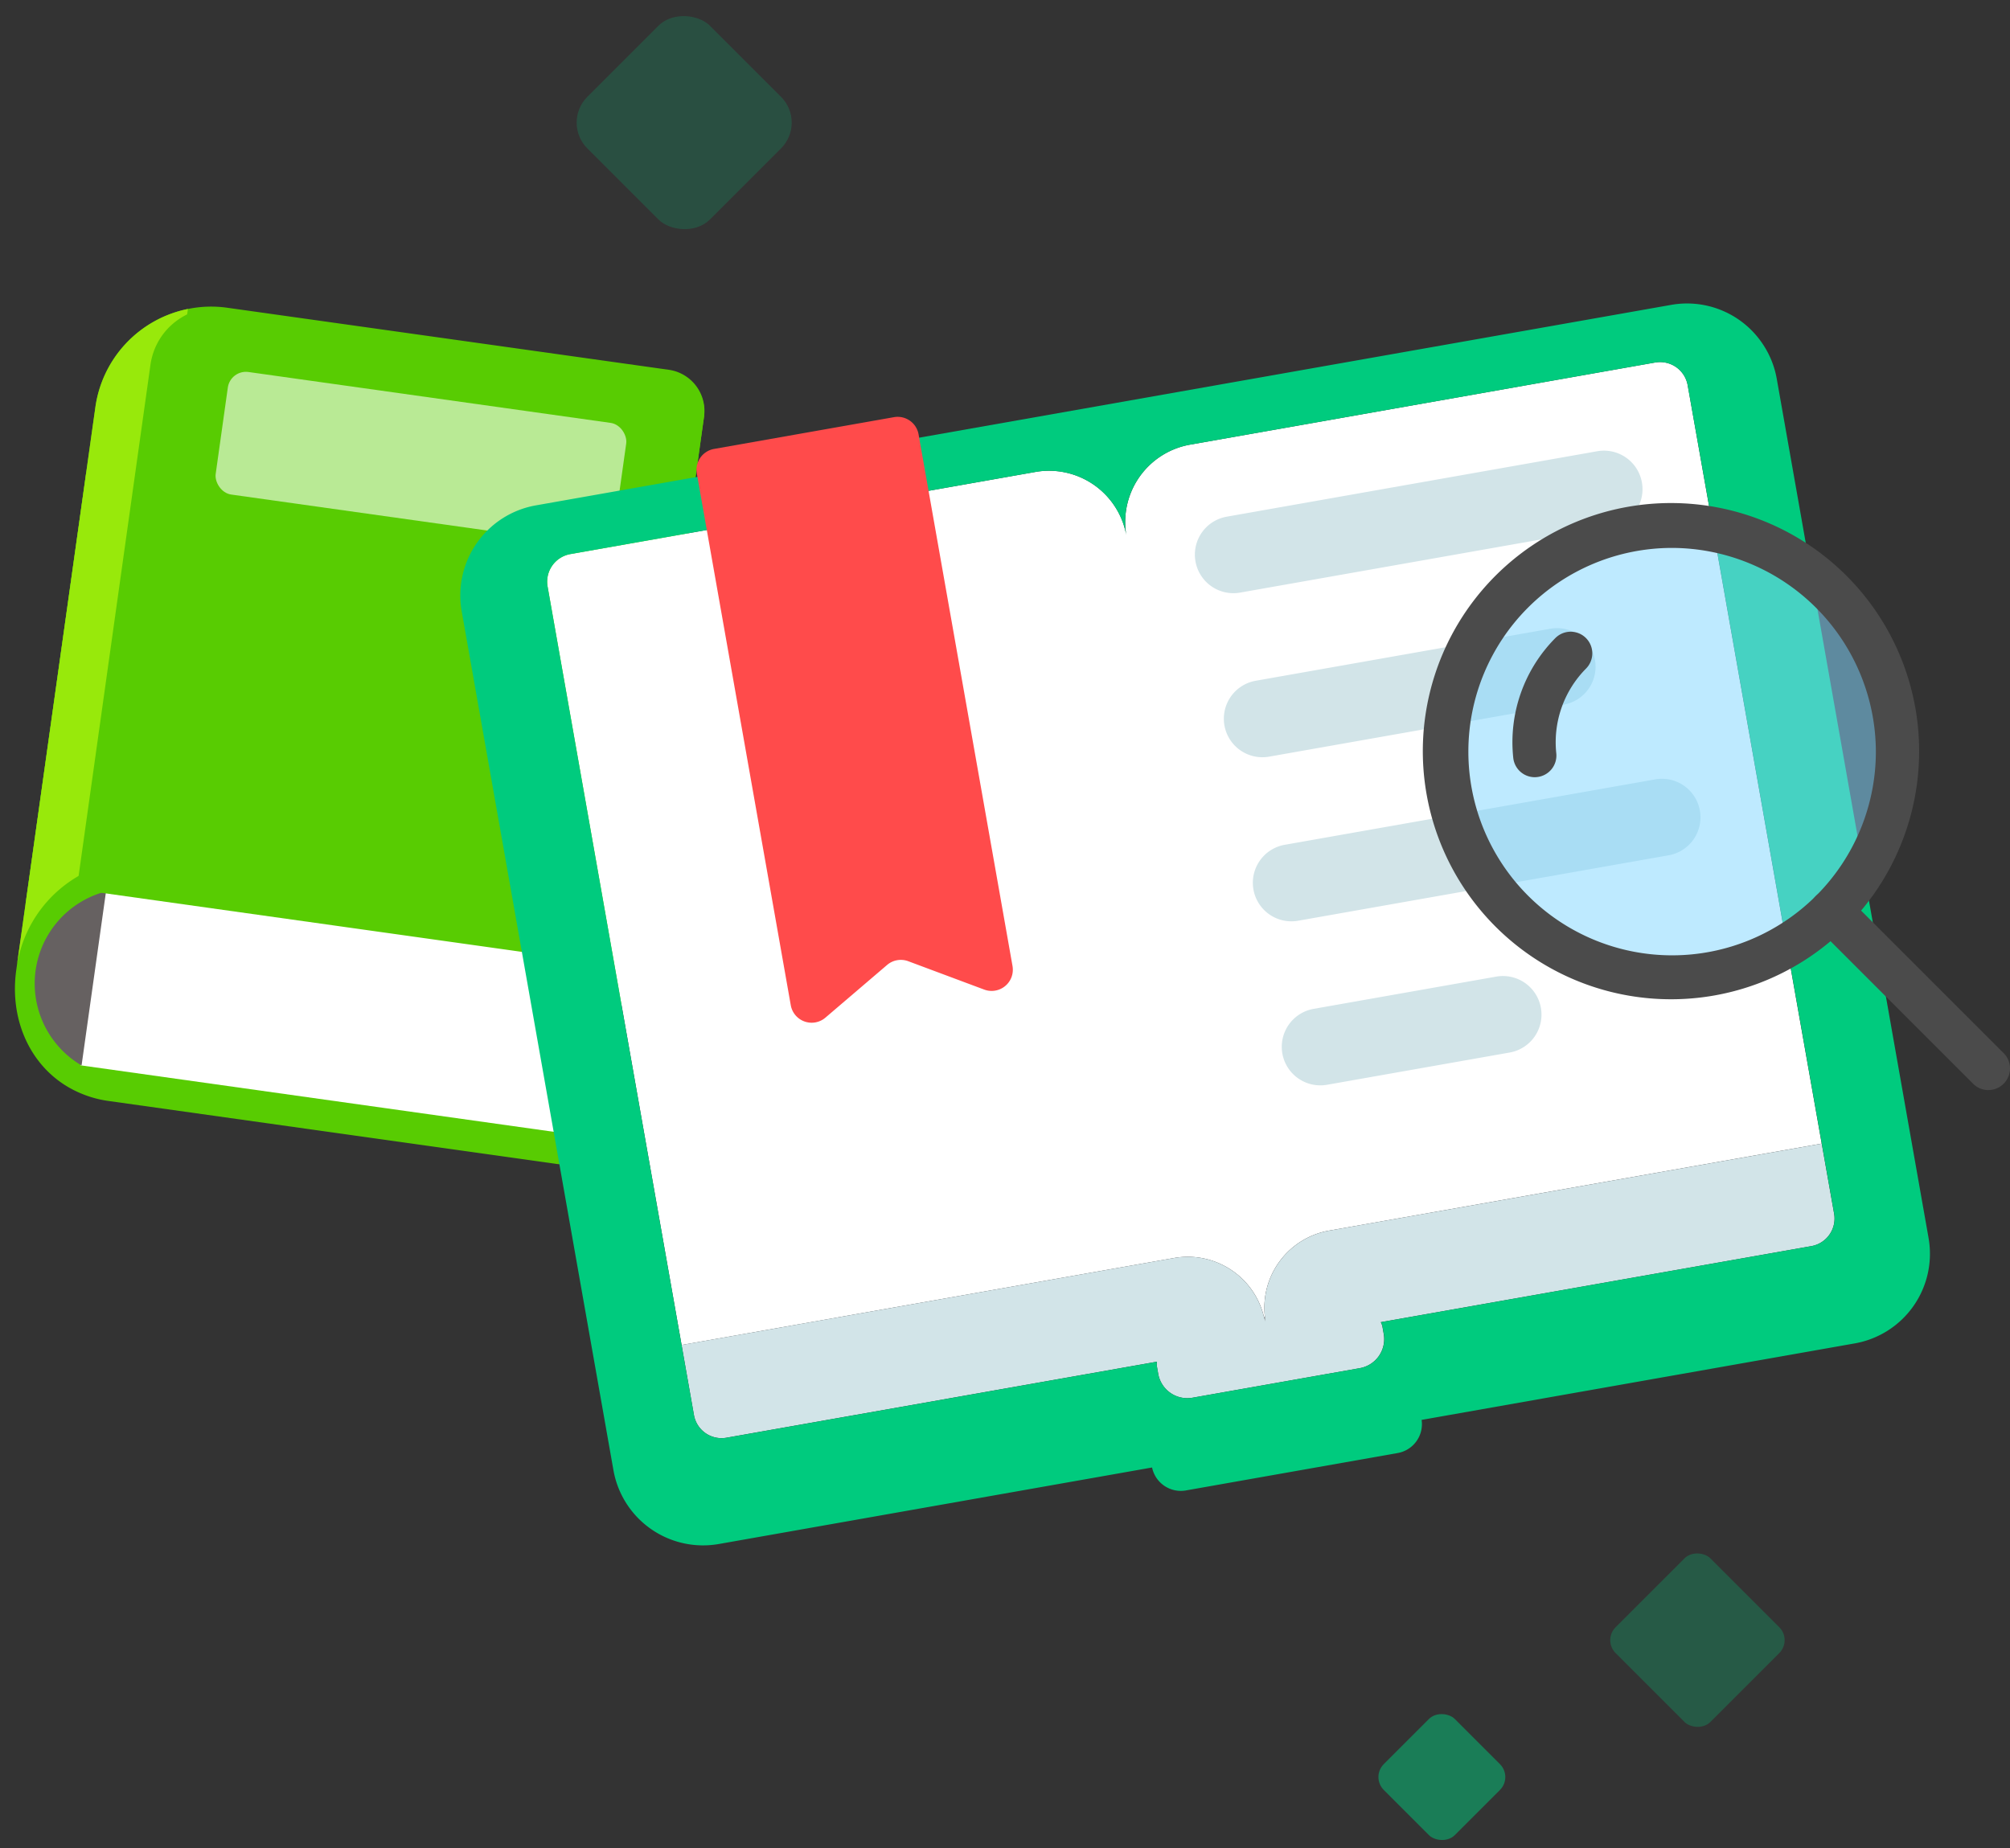 <svg xmlns="http://www.w3.org/2000/svg" width="220.189" height="202.49" viewBox="0 0 220.189 202.49"><rect x="0" y="0" width="220.189" height="202.49" fill="#333333" stroke="none"/><g transform="translate(-360.549 -2033.63)"><g transform="translate(-315.417 203.134) rotate(8)"><g transform="translate(940.7 1748.531)"><path d="M260.8,69.135v63.209a4.547,4.547,0,0,1-4.547,4.547H206.612a11.952,11.952,0,0,1-3.441-.5c-5.174-1.518-8.539-6.453-8.539-12.3V69.135Z" transform="translate(-194.632 -49.012)" fill="#58cc02"/><path d="M260.8,60.718v63.217H194.632V68.976a12.8,12.8,0,0,1,8.539-12.07,12.6,12.6,0,0,1,4.266-.734h48.82a4.546,4.546,0,0,1,4.547,4.547Z" transform="translate(-194.632 -56.171)" fill="#58cc02"/><rect width="53.836" height="20.627" transform="translate(8.415 63.811)" fill="#fff"/><path d="M203.171,56.644v61.32a13.809,13.809,0,0,0-8.539,12.764V68.714A12.8,12.8,0,0,1,203.171,56.644Z" transform="translate(-194.632 -55.91)" fill="#98e90b"/><path d="M202.424,98.162v19.257a10.421,10.421,0,0,1,0-19.257Z" transform="translate(-193.885 -32.981)" fill="#666161"/><path d="M205.3,56.245h49.067a4.546,4.546,0,0,1,4.547,4.539v56.2a4.546,4.546,0,0,1-4.547,4.545h-56.3V63.482A7.236,7.236,0,0,1,205.3,56.245Z" transform="translate(-192.739 -56.13)" fill="#58cc02"/></g><rect width="44.07" height="13.56" rx="2" transform="translate(954.768 1755.181)" fill="#fff" opacity="0.58"/></g><g transform="translate(-714.663 1891.904)"><g transform="translate(1125.635 174.978)"><path d="M1253.387,179.319l-50.949,9a8.61,8.61,0,0,0-6.981,9.975,8.607,8.607,0,0,0-9.967-6.982l-50.95,9a3.071,3.071,0,0,0-2.49,3.559l14.679,83.1,53.973-9.534a8.582,8.582,0,0,1,9.825,6.459l.1-.018a8.585,8.585,0,0,1,7.023-9.437l53.971-9.535-14.679-83.093a3.071,3.071,0,0,0-3.557-2.493Z" transform="translate(-1122.485 -172.854)" fill="#fff"/><path d="M1184.636,249.253l-.1.016c.041.181.114.344.145.523C1184.647,249.613,1184.657,249.434,1184.636,249.253Z" transform="translate(-1096.492 -138.226)" fill="#cfcfcf"/><path d="M1212.778,246.095a8.584,8.584,0,0,0-7.023,9.434c.021.182.01.36.04.541-.031-.182-.1-.344-.147-.522a8.577,8.577,0,0,0-9.825-6.458l-53.971,9.534,1.354,7.671a3.071,3.071,0,0,0,3.559,2.49l47.158-8.329a2.948,2.948,0,0,0-.012.444l.155.882a3.235,3.235,0,0,0,3.745,2.622l18.339-3.241a3.232,3.232,0,0,0,2.62-3.743l-.156-.883a3.031,3.031,0,0,0-.163-.413l47.164-8.332a3.073,3.073,0,0,0,2.492-3.559l-1.356-7.673Z" transform="translate(-1117.611 -144.506)" fill="#d2e4e8"/><path d="M1268.279,179.368a9.962,9.962,0,0,0-9.984-4.239l-124.429,21.98a10.019,10.019,0,0,0-8.084,11.555l16.631,94.153a9.967,9.967,0,0,0,11.547,8.085h.007l47.451-8.383a3.217,3.217,0,0,0,3.7,2.516l23.207-4.1a3.215,3.215,0,0,0,2.62-3.631l47.448-8.381a9.969,9.969,0,0,0,8.087-11.547v-.007l-16.633-94.152A9.944,9.944,0,0,0,1268.279,179.368Zm-5.156,21.673,13.014,73.664a3.071,3.071,0,0,1-2.492,3.559l-47.161,8.332a2.509,2.509,0,0,1,.163.413l.157.882a3.234,3.234,0,0,1-2.62,3.744l-18.347,3.241a3.234,3.234,0,0,1-3.745-2.62l-.156-.883a2.924,2.924,0,0,1,.012-.442l-47.157,8.331a3.07,3.07,0,0,1-3.558-2.49L1135.2,206a3.072,3.072,0,0,1,2.49-3.559l50.947-9a8.605,8.605,0,0,1,9.966,6.982,8.607,8.607,0,0,1,6.979-9.975h0l50.949-9a3.071,3.071,0,0,1,3.558,2.49Z" transform="translate(-1125.635 -174.978)" fill="#00cb7e"/><g transform="translate(25.876 12.415)"><path d="M1142.981,189.5l10.292,58.256a2.323,2.323,0,0,0,3.8,1.36l6.75-5.768a2.318,2.318,0,0,1,2.322-.41l8.317,3.106a2.326,2.326,0,0,0,2.991-1.359,2.363,2.363,0,0,0,.112-1.221l-10.29-58.254a2.328,2.328,0,0,0-2.695-1.886l-19.709,3.481A2.329,2.329,0,0,0,1142.981,189.5Z" transform="translate(-1142.946 -183.283)" fill="#ff4b4b"/></g><path d="M1182.958,193l40.591-7.171a4.223,4.223,0,0,1,4.893,3.425v0a4.22,4.22,0,0,1-3.423,4.893l-40.593,7.171a4.219,4.219,0,0,1-4.891-3.425h0A4.221,4.221,0,0,1,1182.958,193Z" transform="translate(-1098.998 -169.639)" fill="#d2e4e8"/><path d="M1189.33,227.873l20-3.532a4.223,4.223,0,0,1,4.893,3.425h0a4.22,4.22,0,0,1-3.423,4.893l-20,3.532a4.225,4.225,0,0,1-4.9-3.425h0A4.224,4.224,0,0,1,1189.33,227.873Z" transform="translate(-1095.845 -150.585)" fill="#d2e4e8"/><path d="M1185.081,204.542l32.276-5.7a4.22,4.22,0,0,1,4.892,3.423v0a4.221,4.221,0,0,1-3.423,4.893l-32.276,5.7a4.224,4.224,0,0,1-4.894-3.425h0A4.225,4.225,0,0,1,1185.081,204.542Z" transform="translate(-1097.947 -163.203)" fill="#d2e4e8"/><path d="M1187.206,217.052l40.593-7.169a4.22,4.22,0,0,1,4.891,3.425h0a4.221,4.221,0,0,1-3.423,4.894l-40.592,7.171a4.223,4.223,0,0,1-4.892-3.426h0A4.226,4.226,0,0,1,1187.206,217.052Z" transform="translate(-1096.896 -157.739)" fill="#d2e4e8"/></g><g transform="translate(1231.255 197.022)"><path d="M1225.364,250.6a24.466,24.466,0,0,1-17.46,7.269,24.727,24.727,0,1,1,24.727-24.727A24.465,24.465,0,0,1,1225.364,250.6Z" transform="translate(-1180.808 -206.043)" fill="#84d8ff" opacity="0.53"/><path d="M1190.484,232.087a2.37,2.37,0,0,1-2.356-2.135,16.192,16.192,0,0,1,4.632-13.129,2.37,2.37,0,0,1,3.352,3.351,11.466,11.466,0,0,0-3.268,9.305,2.372,2.372,0,0,1-2.123,2.595C1190.642,232.082,1190.561,232.087,1190.484,232.087Z" transform="translate(-1178.4 -202.225)" fill="#4b4b4b"/><path d="M1208.688,261.02a27.185,27.185,0,1,1,19.12-7.948A27.128,27.128,0,0,1,1208.688,261.02Zm0-49.453a22.32,22.32,0,1,0,22.356,22.356A22.381,22.381,0,0,0,1208.688,211.567Z" transform="translate(-1181.592 -206.827)" fill="#4b4b4b"/><path d="M1229.406,257.01a2.359,2.359,0,0,1-1.676-.7l-17.222-17.222a2.369,2.369,0,0,1,3.35-3.351l17.222,17.222a2.371,2.371,0,0,1-1.674,4.046Z" transform="translate(-1167.628 -192.863)" fill="#4b4b4b"/></g></g><rect width="19" height="19" rx="4" transform="translate(422.064 2047.065) rotate(-45)" fill="#00cb7e" opacity="0.19"/><rect width="11" height="11" rx="2" transform="translate(510.723 2228.342) rotate(-45)" fill="#00cb7e" opacity="0.49"/><rect width="14.682" height="14.682" rx="2" transform="translate(536.117 2213.342) rotate(-45)" fill="#00cb7e" opacity="0.26"/></g></svg>
